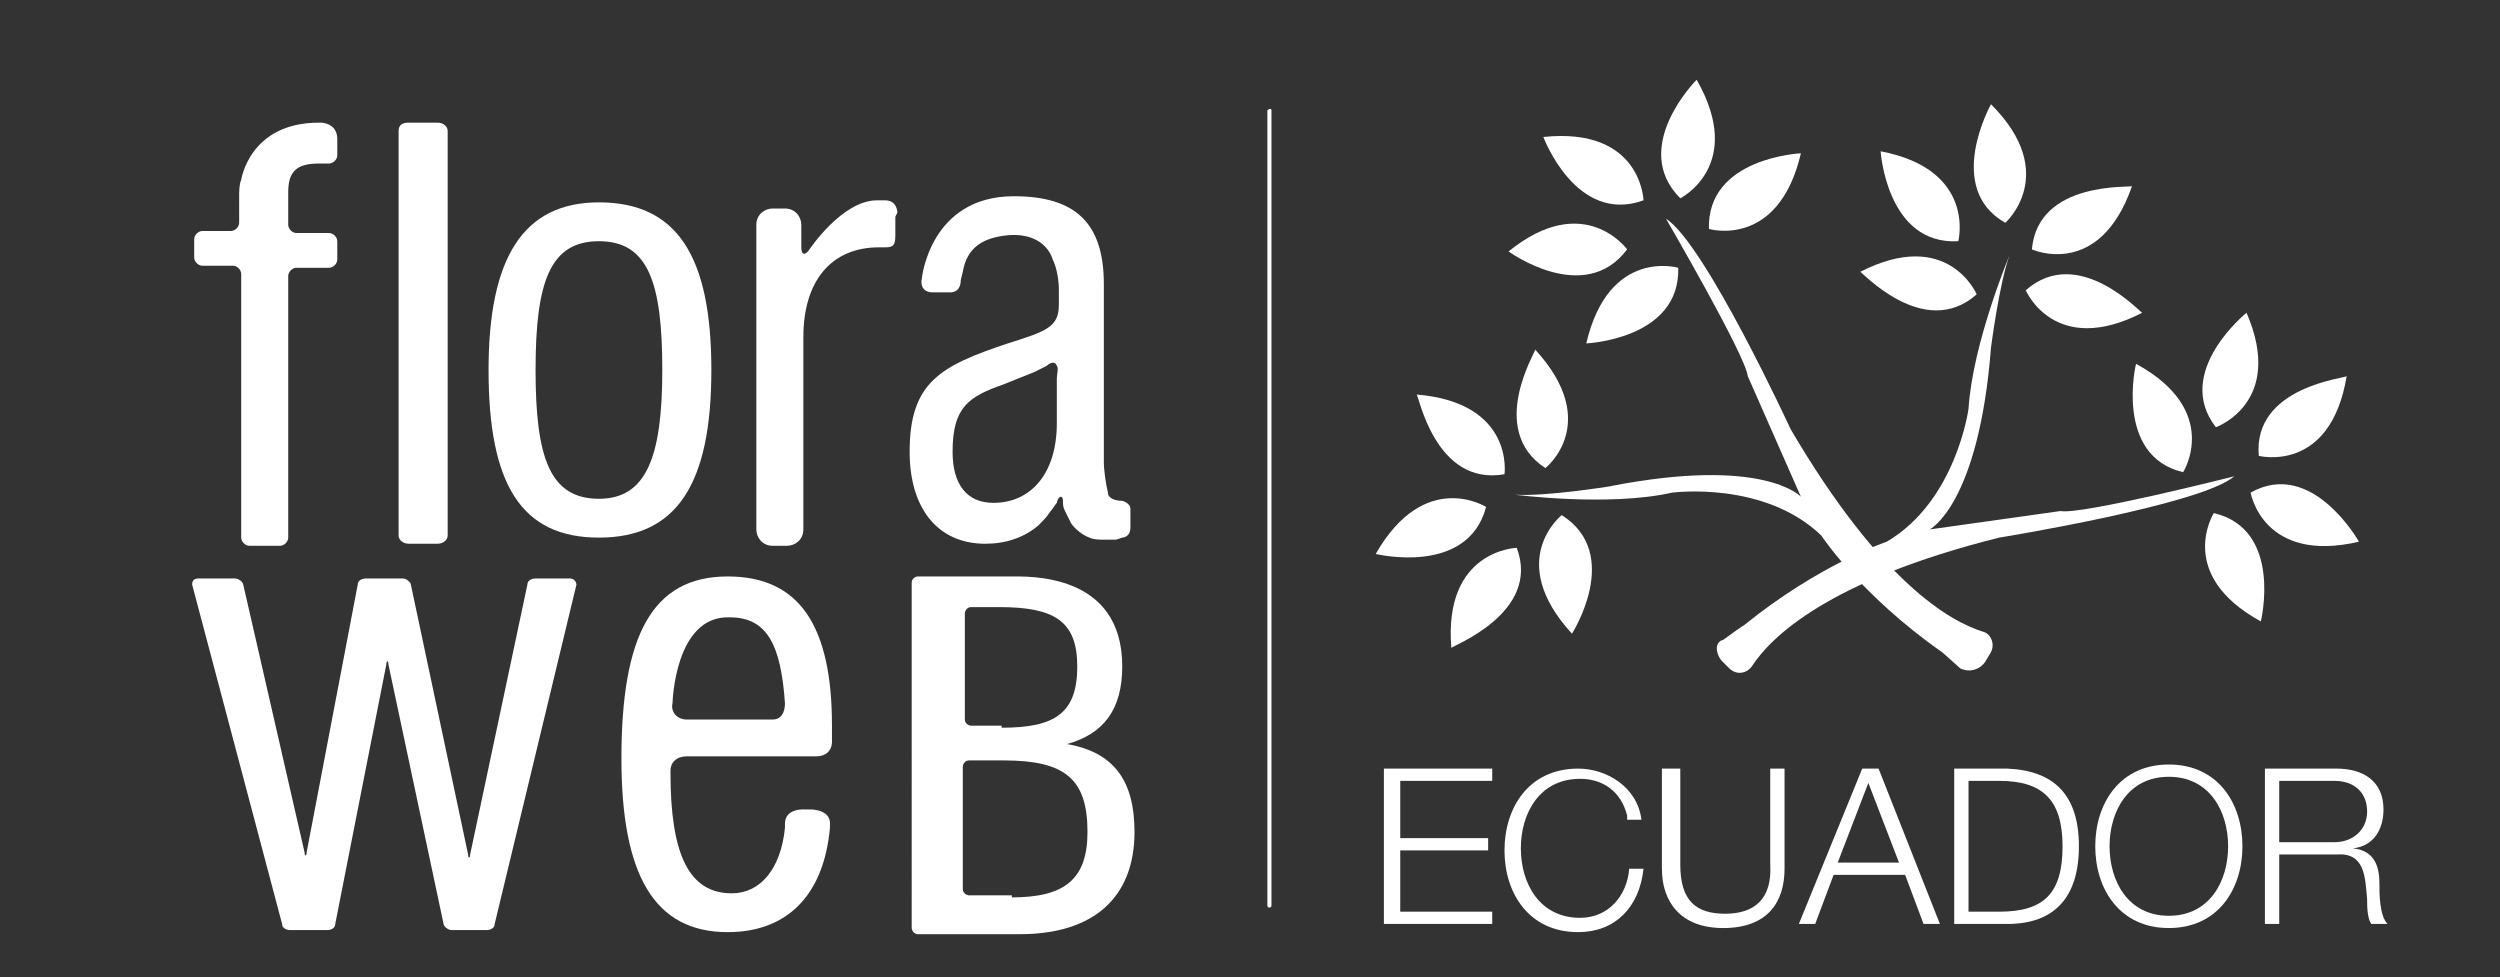 <?xml version="1.0" encoding="utf-8"?>
<!-- Generator: Adobe Illustrator 20.1.0, SVG Export Plug-In . SVG Version: 6.00 Build 0)  -->
<svg version="1.1" id="Capa_1" xmlns="http://www.w3.org/2000/svg" xmlns:xlink="http://www.w3.org/1999/xlink" x="0px" y="0px"
	 viewBox="0 0 122.3 47.8" style="enable-background:new 0 0 122.3 47.8;" xml:space="preserve">
<rect x="0" y="0" width="122.3" height="47.8" fill="#333333" stroke="none"/>
<style type="text/css">
	.st0{fill:#FFFFFF;}
</style>
<g>
	<path class="st0" d="M67.7,37.6H73v0.6h-4.5V41h4.3v0.6h-4.3v3H73v0.6h-5.3V37.6z"/>
	<path class="st0" d="M79.6,39.9c-0.3-1.2-1.2-1.8-2.3-1.8c-2,0-2.9,1.7-2.9,3.4s0.9,3.4,2.9,3.4c1.4,0,2.3-1.1,2.4-2.4h0.7
		c-0.2,1.9-1.4,3.1-3.2,3.1c-2.4,0-3.6-1.9-3.6-4s1.2-4,3.6-4c1.4,0,2.9,0.9,3.1,2.5h-0.7V39.9z"/>
	<path class="st0" d="M81.5,37.6h0.7v4.7c0,1.8,0.8,2.4,2.2,2.4c1.4,0,2.3-0.7,2.2-2.4v-4.7h0.7v4.9c0,1.6-0.8,2.9-3,2.9
		c-2.1,0-3-1.3-3-2.9v-4.9H81.5z"/>
	<path class="st0" d="M91.1,37.6h0.8l3,7.6h-0.8l-0.9-2.4h-3.5l-0.9,2.4H88L91.1,37.6z M89.9,42.2h3l-1.5-3.9L89.9,42.2z"/>
	<path class="st0" d="M95.6,37.6h2.6c2.3,0.1,3.5,1.3,3.5,3.8s-1.2,3.8-3.5,3.8h-2.6V37.6z M96.3,44.6h1.5c2.2,0,3.1-0.9,3.1-3.2
		s-1-3.2-3.1-3.2h-1.5V44.6z"/>
	<path class="st0" d="M106.1,37.4c2.4,0,3.6,1.9,3.6,4s-1.2,4-3.6,4s-3.6-1.9-3.6-4S103.7,37.4,106.1,37.4z M106.1,44.8
		c2,0,2.9-1.7,2.9-3.4s-0.9-3.4-2.9-3.4s-2.9,1.7-2.9,3.4S104.1,44.8,106.1,44.8z"/>
	<path class="st0" d="M110.8,37.6h3.5c1.3,0,2.3,0.6,2.3,2c0,1-0.5,1.8-1.5,1.9l0,0c1,0.1,1.3,0.8,1.3,1.7c0,0.5,0,1.6,0.4,2H116
		c-0.2-0.3-0.2-0.9-0.2-1.2c-0.1-1.1-0.1-2.3-1.5-2.2h-2.8v3.4h-0.7V37.6z M111.5,41.2h2.7c0.9,0,1.6-0.6,1.6-1.5s-0.6-1.5-1.6-1.5
		h-2.7V41.2z"/>
</g>
<g>
	<path class="st0" d="M62,5.4v38.9c0,0.1,0.1,0.1,0.1,0.1c0.1,0,0.1-0.1,0.1-0.1V5.4C62.2,5.3,62.1,5.3,62,5.4L62,5.4z"/>
</g>
<path class="st0" d="M15.7,6c0,0,0.8,0,0.8,0.8v0.3v0.5c0,0.2-0.2,0.4-0.4,0.4c0,0-0.2,0-0.5,0c-1.1,0-1.5,0.4-1.5,1.4V11
	c0,0.2,0.2,0.4,0.4,0.4h1.6c0.2,0,0.4,0.2,0.4,0.4v0.9c0,0.2-0.2,0.4-0.4,0.4h-1.6c-0.2,0-0.4,0.2-0.4,0.4v12.8
	c0,0.2-0.2,0.4-0.4,0.4h-1.5c-0.2,0-0.4-0.2-0.4-0.4V13.4c0-0.2-0.2-0.4-0.4-0.4H9.9c-0.2,0-0.4-0.2-0.4-0.4v-0.9
	c0-0.2,0.2-0.4,0.4-0.4h1.4c0.2,0,0.4-0.2,0.4-0.4V9.6c0-0.2,0-0.6,0.1-0.8c0,0,0.4-2.8,3.8-2.8H15.7z"/>
<g>
	<path class="st0" d="M44.6,28.5c0-0.2,0.2-0.3,0.3-0.3h4.5c0.9,0,5.5-0.2,5.5,4.4c0,2.1-0.9,3.3-2.7,3.8c2.3,0.4,3.3,1.8,3.3,4.3
		c0,3.2-2,5-5.6,5h-5c-0.2,0-0.3-0.2-0.3-0.3V28.5z M49,35.6c2.6,0,3.7-0.7,3.7-3c0-2.2-1.1-2.9-3.8-2.9h-1.4
		c-0.2,0-0.3,0.2-0.3,0.3v5.2c0,0.2,0.2,0.3,0.3,0.3H49V35.6z M49.5,43.9c2.6,0,3.7-0.9,3.7-3.2c0-2.6-1.1-3.5-4.1-3.5h-1.7
		c-0.2,0-0.3,0.2-0.3,0.3v6c0,0.2,0.2,0.3,0.3,0.3h2.1V43.9z"/>
	<g>
		<g>
			<path class="st0" d="M9.4,28.6c0-0.2,0.1-0.3,0.3-0.3h1.8c0.2,0,0.4,0.2,0.4,0.3l3,13.1c0,0.2,0.1,0.2,0.1,0l2.5-13.1
				c0-0.2,0.2-0.3,0.4-0.3h1.8c0.2,0,0.4,0.2,0.4,0.3l2.8,13.2c0,0.2,0.1,0.2,0.1,0l2.8-13.2c0-0.2,0.2-0.3,0.4-0.3h1.7
				c0.2,0,0.3,0.2,0.3,0.3l-4,16.6c0,0.2-0.2,0.3-0.4,0.3h-1.7c-0.2,0-0.4-0.2-0.4-0.3L19,32.5c0-0.2-0.1-0.2-0.1,0l-2.5,12.7
				c0,0.2-0.2,0.3-0.4,0.3h-1.8c-0.2,0-0.4-0.1-0.4-0.3L9.4,28.6z"/>
		</g>
	</g>
	<path class="st0" d="M33.6,37h5.7h0.6c0.9,0,0.8-0.8,0.8-0.8v-0.7c0-4.9-1.6-7.3-5.1-7.3c-3.7,0-5.2,2.9-5.2,8.9
		c0,5.7,1.6,8.5,5.2,8.5c2.9,0,4.7-1.8,5-5.1v-0.1c0.1-0.8-0.9-0.8-0.9-0.8h-0.3c0,0-1-0.1-1,0.7v0.2c-0.2,2-1.2,3.2-2.6,3.2
		c-2.1,0-3-1.9-3-5.9c0-0.1,0-0.1,0-0.1C32.8,37.3,33.1,37,33.6,37z M32.9,34.4c0,0,0.1-4.3,2.8-4.2c1.8,0,2.5,1.3,2.7,4.2
		c0,0.1,0,0.8-0.6,0.8h-4.2C33.1,35.2,32.8,34.8,32.9,34.4z"/>
</g>
<path class="st0" d="M19.5,6.4C19.5,6.1,19.7,6,20,6h1.4c0.3,0,0.5,0.2,0.5,0.4v19.8c0,0.2-0.2,0.4-0.5,0.4H20
	c-0.3,0-0.5-0.2-0.5-0.4V6.4z"/>
<path class="st0" d="M55.3,24.9c0-0.3-0.4-0.4-0.4-0.4c-0.3,0-0.7-0.1-0.7-0.4C54.1,23.7,54,23,54,22.6v-8.7c0-3-1.4-4.3-4.4-4.3
	c-4.1,0-4.5,4-4.5,4c-0.1,0.4,0.1,0.7,0.5,0.7h0.8c0,0,0.6,0.1,0.6-0.6l0.1-0.4c0.2-1.2,1-1.7,2.3-1.8c1.8-0.1,2.1,1.2,2.1,1.2
	c0.2,0.4,0.3,1,0.3,1.5v0.7c0,1.1-0.6,1.3-2.5,1.9c-3.3,1.1-4.8,1.9-4.8,5.3c0,2.8,1.4,4.5,3.7,4.5c1,0,1.9-0.3,2.6-0.9
	c0.2-0.2,0.4-0.4,0.6-0.7c0.1-0.1,0.2-0.3,0.3-0.4c0-0.1,0.1-0.3,0.2-0.3c0.1,0,0.1,0.2,0.1,0.2c0,0.2,0,0.3,0.1,0.5
	s0.2,0.4,0.3,0.6c0.2,0.3,0.6,0.6,0.9,0.7c0.2,0.1,0.5,0.1,0.7,0.1s0.4,0,0.6,0l0.3-0.1c0,0,0.4,0,0.4-0.5v-0.2v-0.2L55.3,24.9z
	 M51.7,18.5c0,0.5,0,1.1,0,1.6c0,0.2,0,0.4,0,0.6c0,2.5-1.3,3.9-3.1,3.9c-1.3,0-2-0.9-2-2.5c0-2.2,0.8-2.7,2.5-3.3
	c0.5-0.2,1-0.4,1.5-0.6c0.2-0.1,0.4-0.2,0.6-0.3c0.1-0.1,0.4-0.3,0.5,0C51.8,18,51.7,18.3,51.7,18.5z"/>
<path class="st0" d="M43.9,10.4c0,0,0-0.6-0.6-0.6h-0.4c-1.7,0-3.3,2.4-3.3,2.4c-0.2,0.3-0.4,0.3-0.4-0.1V11c0-0.4-0.3-0.8-0.8-0.8
	h-0.6c-0.4,0-0.8,0.3-0.8,0.8v14.9c0,0.4,0.3,0.8,0.8,0.8h0.7c0.4,0,0.8-0.3,0.8-0.8v-9.4c0-2.8,1.4-4.4,3.7-4.4c0.3,0,0.3,0,0.3,0
	c0.4,0,0.5-0.1,0.5-0.6v-0.9L43.9,10.4z"/>
<path class="st0" d="M29.3,9.9c3.8,0,5.5,2.6,5.5,8.2s-1.7,8.2-5.5,8.2s-5.4-2.6-5.4-8.2C23.9,12.6,25.6,9.9,29.3,9.9z M29.3,24.4
	c2.3,0,3.1-2,3.1-6.3s-0.7-6.3-3.1-6.3s-3.1,2-3.1,6.3C26.2,22.4,26.9,24.4,29.3,24.4z"/>
<g>
	<path class="st0" d="M84.2,32.3l0.4,0.4c0.3,0.3,0.8,0.3,1.1-0.1c0.9-1.4,3.7-4.2,12.1-6.3c0,0,9.9-1.6,11.5-3c0,0-7.5,1.9-8.5,1.7
		l-6.4,0.9c0,0,2.4-1.2,3-8.9c0,0,0.4-3.1,0.9-4.5c0,0-1.8,4.3-2,7.5c0,0-0.6,4.5-4,6.5c0,0-3.3,1.1-7,4.1c0,0,0.1-0.1-1,0.7
		C83.9,31.4,83.9,31.9,84.2,32.3z"/>
	<path class="st0" d="M96.7,14.4c0,0-1.4-3.3-5.7-1.1C91,13.2,94.1,16.7,96.7,14.4z"/>
	<path class="st0" d="M95.8,11.8c0,0,0.9-3.5-3.8-4.4C92,7.4,92.3,12,95.8,11.8z"/>
	<path class="st0" d="M98.1,10.9c0,0,2.7-2.4-0.7-5.8C97.4,5.1,95.1,9.2,98.1,10.9z"/>
	<path class="st0" d="M99.4,12.2c0,0,3.3,1.5,4.9-3.1C104.3,9.2,99.7,8.8,99.4,12.2z"/>
	<path class="st0" d="M99.1,14.2c0,0,1.4,3.3,5.7,1.1C104.8,15.4,101.7,11.9,99.1,14.2z"/>
	<path class="st0" d="M106.8,23.1c0,0,1.9-3-2.3-5.3C104.5,17.7,103.4,22.3,106.8,23.1z"/>
	<path class="st0" d="M108.4,20.9c0,0,3.4-1.2,1.5-5.6C109.9,15.3,106.3,18.2,108.4,20.9z"/>
	<path class="st0" d="M110.5,22.3c0,0,3.5,0.9,4.3-3.9C114.8,18.5,110.2,18.9,110.5,22.3z"/>
	<path class="st0" d="M110.1,24.1c0,0,0.6,3.5,5.3,2.4C115.4,26.5,113.1,22.4,110.1,24.1z"/>
	<path class="st0" d="M108.3,25.1c0,0-1.9,3,2.3,5.3C110.6,30.4,111.7,25.9,108.3,25.1z"/>
</g>
<g>
	<path class="st0" d="M97.1,32.4l0.3-0.5c0.2-0.4,0-0.9-0.4-1c-1.6-0.5-5-2.4-9.4-9.9c0,0-4.2-9.1-6.1-10.3c0,0,3.9,6.7,4,7.7
		l2.6,5.9c0,0-1.8-2-9.4-0.5c0,0-3.1,0.5-4.6,0.4c0,0,4.6,0.6,7.7-0.1c0,0,4.5-0.6,7.3,2.1c0,0,1.9,2.9,5.9,5.7c0,0-0.1-0.1,0.9,0.8
		C96.3,32.9,96.8,32.8,97.1,32.4z"/>
	<path class="st0" d="M76.4,25.2c0,0-2.8,2.2,0.5,5.8C76.9,31,79.4,27.1,76.4,25.2z"/>
	<path class="st0" d="M74.2,26.8c0,0-3.6,0.1-3.2,4.9C71,31.6,75.4,30,74.2,26.8z"/>
	<path class="st0" d="M72.7,24.8c0,0-3-1.9-5.4,2.3C67.3,27.1,71.8,28.2,72.7,24.8z"/>
	<path class="st0" d="M73.6,23.2c0,0,0.5-3.5-4.3-3.9C69.4,19.3,70.2,23.8,73.6,23.2z"/>
	<path class="st0" d="M75.6,22.9c0,0,2.8-2.2-0.5-5.8C75.2,17.1,72.7,21,75.6,22.9z"/>
	<path class="st0" d="M82.1,13.1c0,0-3.4-1-4.5,3.7C77.6,16.8,82.2,16.6,82.1,13.1z"/>
	<path class="st0" d="M79.6,12.2c0,0-2.1-2.9-5.8,0.1C73.8,12.3,77.5,15,79.6,12.2z"/>
	<path class="st0" d="M80.4,9.8c0,0-0.1-3.6-4.9-3.1C75.5,6.7,77.1,11,80.4,9.8z"/>
	<path class="st0" d="M82.2,9.7c0,0,3.2-1.6,0.8-5.8C83,3.9,79.7,7.2,82.2,9.7z"/>
	<path class="st0" d="M83.6,11.2c0,0,3.4,1,4.5-3.7C88.1,7.5,83.5,7.7,83.6,11.2z"/>
</g>
</svg>
